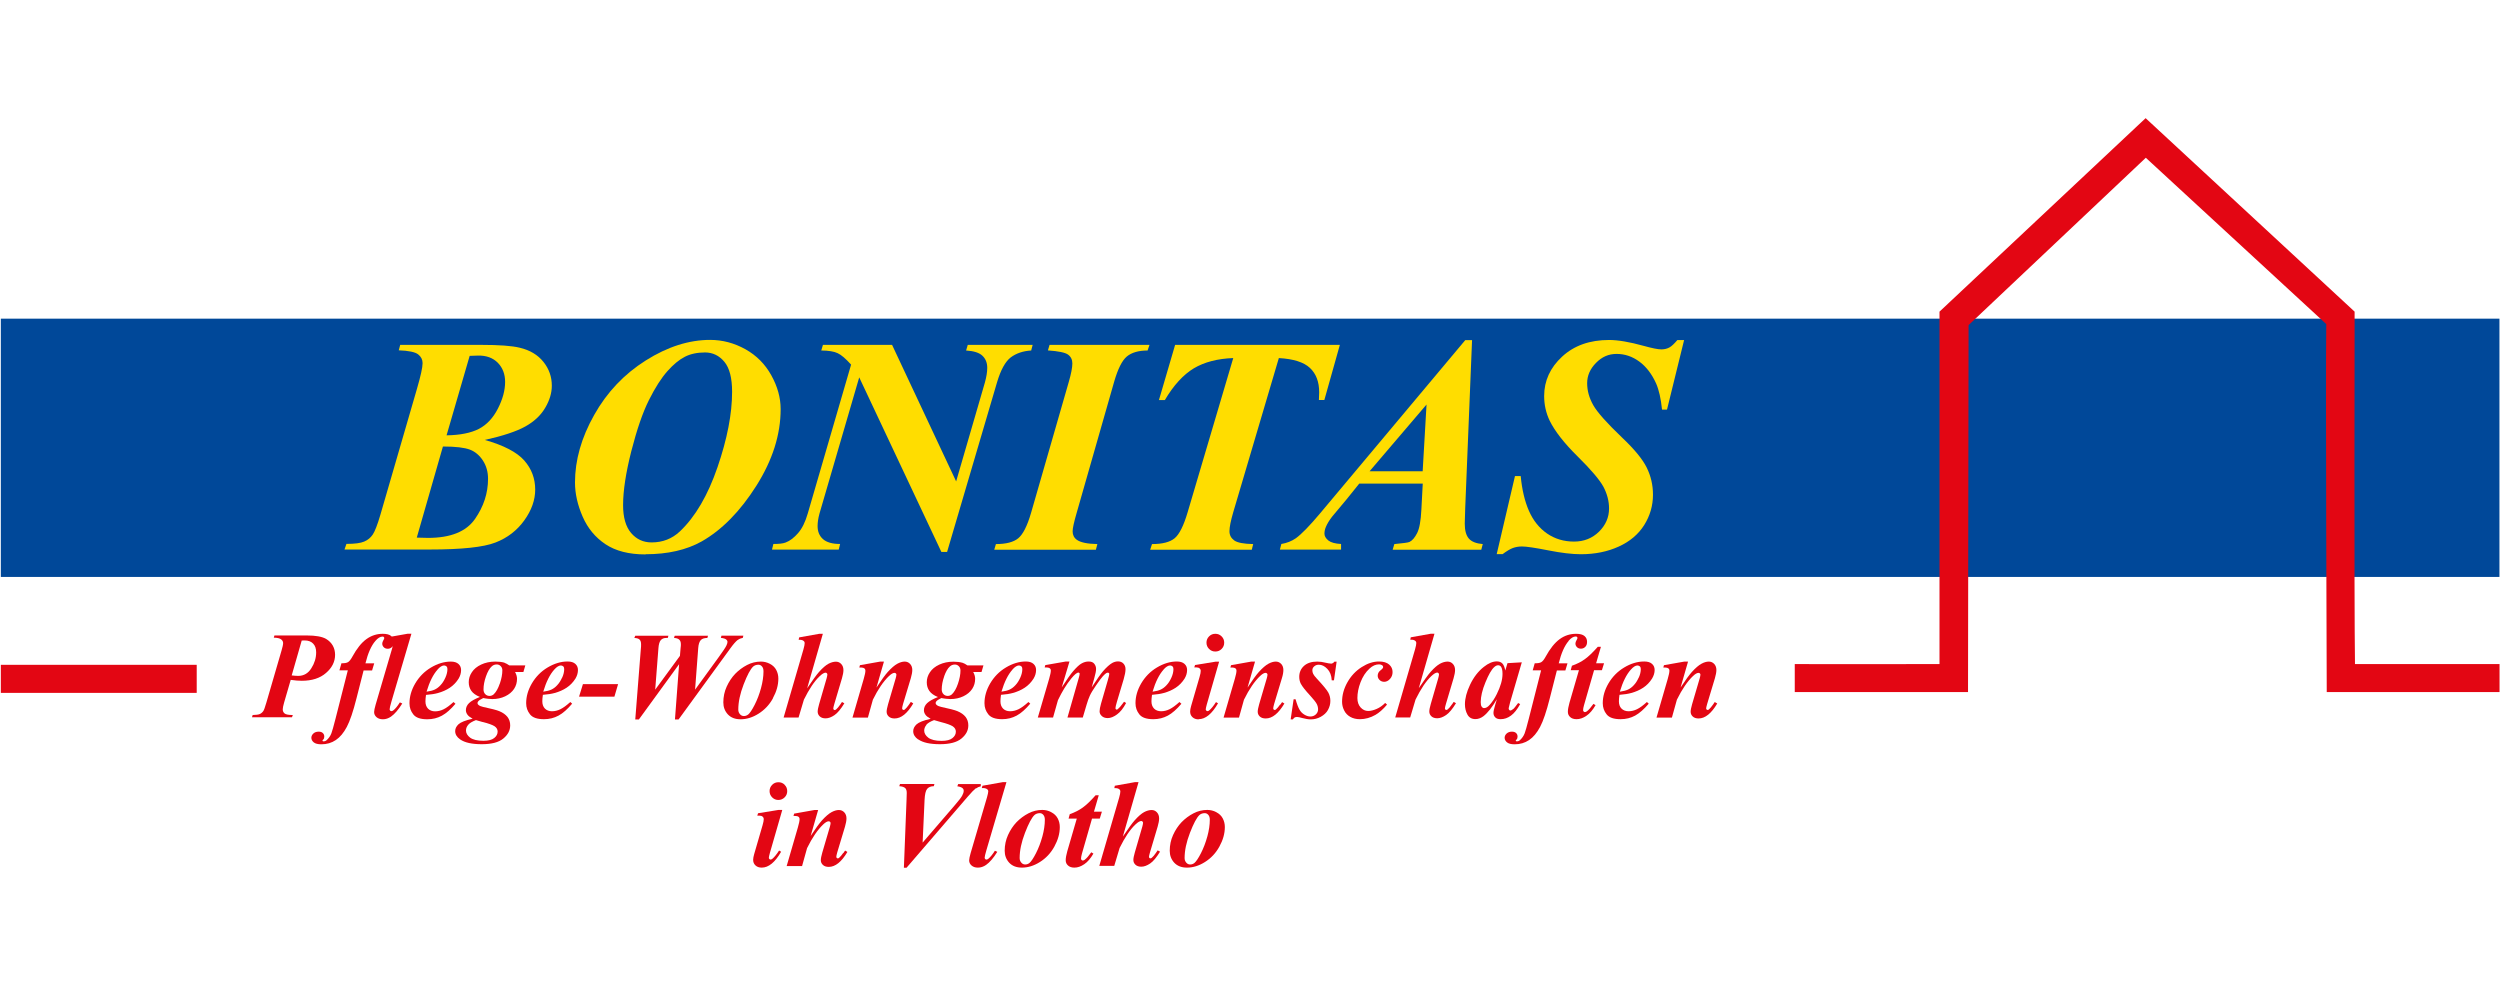 <?xml version="1.0" encoding="UTF-8"?>
<svg width="200" height="80" id="Ebene_1" data-name="Ebene 1" xmlns="http://www.w3.org/2000/svg" viewBox="0 0 270.83 96.17">
  <defs>
    <style>
      .cls-1 {
        fill: #004899;
        fill-rule: evenodd;
      }

      .cls-2 {
        fill: #e30613;
      }

      .cls-3 {
        fill: #fd0;
      }
    </style>
  </defs>
  <polygon class="cls-1" points=".09 28.44 270.77 28.44 270.77 56.42 .09 56.42 .09 28.44 .09 28.44"/>
  <path class="cls-2" d="M21.3,68.98H.09v-3.04h21.22v3.04Z"/>
  <path class="cls-2" d="M194.43,68.89v-3.03c.91,0,6.44.02,15.68,0V27.68s22.33-20.96,22.33-20.96l22.64,20.96s-.06,31.37.04,38.18h15.66v3.03h-18.72s-.13-33.89-.05-39.86l-19.55-18.02-19.2,18.13-.06,39.75h-18.76Z"/>
  <g>
    <path class="cls-3" d="M43.35,31.28h8.77c1.95,0,3.35.1,4.19.31,1.1.26,1.95.77,2.56,1.53.61.76.91,1.62.91,2.58,0,.79-.24,1.59-.72,2.4-.48.82-1.2,1.49-2.15,2.02-.95.53-2.42,1.02-4.39,1.46,2.05.58,3.47,1.32,4.27,2.22.8.91,1.19,1.96,1.19,3.16,0,1.12-.39,2.23-1.18,3.33-.79,1.1-1.83,1.9-3.12,2.4-1.3.51-3.68.76-7.13.76h-9.23l.21-.61c.89,0,1.53-.08,1.92-.25.39-.16.7-.42.93-.76.23-.34.51-1.06.83-2.15l3.96-13.64c.4-1.38.61-2.31.61-2.78,0-.38-.16-.7-.48-.95-.32-.25-1.02-.4-2.1-.44l.16-.61ZM47.98,42.3l-2.83,9.86c.55.02.95.03,1.23.03,2.43,0,4.12-.68,5.07-2.04.95-1.36,1.42-2.81,1.42-4.36,0-.74-.18-1.4-.55-1.97-.37-.57-.84-.97-1.41-1.19-.58-.22-1.55-.34-2.93-.34ZM48.37,41.08c1.48-.02,2.65-.26,3.51-.7.86-.45,1.54-1.18,2.06-2.2.52-1.02.78-1.98.78-2.89,0-.85-.27-1.54-.8-2.08-.53-.53-1.25-.79-2.14-.77l-.9.03-2.5,8.6Z"/>
    <path class="cls-3" d="M69.93,53.98c-1.79,0-3.23-.37-4.33-1.1-1.1-.73-1.93-1.73-2.48-2.99-.55-1.26-.83-2.5-.83-3.7,0-2.42.69-4.86,2.08-7.32,1.38-2.46,3.25-4.43,5.6-5.91,2.35-1.48,4.67-2.22,6.96-2.22,1.34,0,2.61.34,3.82,1.01,1.21.68,2.14,1.62,2.81,2.83.67,1.21,1.01,2.43,1.01,3.66,0,2.76-.88,5.53-2.63,8.3-1.76,2.78-3.73,4.78-5.92,6.03-1.66.93-3.69,1.39-6.08,1.39ZM76.39,32.1c-.86,0-1.6.16-2.2.47-.61.31-1.24.83-1.89,1.56-.65.73-1.32,1.77-2,3.13-.68,1.36-1.31,3.2-1.91,5.54-.59,2.33-.89,4.28-.89,5.84,0,1.33.29,2.34.87,3.02.58.68,1.32,1.02,2.22,1.02,1.2,0,2.22-.4,3.06-1.19,1.67-1.58,3.03-3.9,4.08-6.96,1.05-3.06,1.58-5.78,1.58-8.17,0-1.49-.28-2.58-.84-3.25-.56-.67-1.26-1.01-2.09-1.01Z"/>
    <path class="cls-3" d="M96.64,31.28l6.94,14.79,3.12-10.73c.16-.59.25-1.11.25-1.57,0-.54-.17-.98-.52-1.31-.34-.33-.94-.52-1.77-.57l.18-.61h7.03l-.16.61c-.89.05-1.63.31-2.22.75-.58.45-1.08,1.35-1.48,2.7l-5.41,18.37h-.62l-8.9-18.91-4.3,14.74c-.14.51-.21.97-.21,1.37,0,.59.19,1.06.58,1.41.39.35,1.01.53,1.86.53l-.15.61h-7.23l.15-.61c.62,0,1.06-.05,1.33-.16.46-.17.9-.51,1.34-1.01.44-.5.79-1.21,1.06-2.15l4.69-16.11c-.58-.64-1.06-1.06-1.46-1.24-.39-.19-.98-.28-1.77-.29l.18-.61h7.49Z"/>
    <path class="cls-3" d="M113.52,31.89l.18-.61h10.83l-.21.61c-.98,0-1.73.22-2.25.65-.52.44-.97,1.35-1.37,2.73l-4.06,14.2c-.29,1-.44,1.67-.44,2.01,0,.39.15.7.46.92.39.28,1.13.44,2.22.46l-.16.61h-11.01l.18-.61c1.1,0,1.91-.21,2.42-.63.51-.42.98-1.34,1.39-2.76l4.09-14.2c.25-.87.38-1.53.38-1.98,0-.4-.15-.72-.46-.95-.31-.23-1.04-.38-2.19-.46Z"/>
    <path class="cls-3" d="M127.3,31.28h17.85l-1.68,5.97h-.59c.02-.32.03-.59.03-.83,0-1.13-.33-2.01-1-2.64-.67-.63-1.79-.98-3.37-1.07l-4.94,16.7c-.27.93-.41,1.61-.41,2.06,0,.41.17.74.51.99.34.25,1.02.38,2.06.4l-.15.61h-11.01l.2-.61c1.12,0,1.94-.21,2.45-.63.51-.42.98-1.36,1.41-2.82l4.94-16.7c-1.7.06-3.12.43-4.27,1.11-1.14.69-2.19,1.83-3.14,3.44h-.64l1.75-5.97Z"/>
    <path class="cls-3" d="M154.12,46.31h-6.87l-1.37,1.7-1.57,1.88c-.31.4-.53.77-.67,1.1-.11.25-.16.5-.16.75s.14.5.42.73c.28.22.74.35,1.38.38v.61h-6.63l.16-.61c.59-.1,1.11-.3,1.57-.62.61-.44,1.49-1.34,2.63-2.7l15.72-18.76h.74l-.74,18.16c-.03.95-.05,1.52-.05,1.72,0,.74.15,1.28.45,1.62.3.34.8.53,1.5.59l-.16.61h-9.6l.18-.61c.95-.09,1.49-.16,1.64-.23.31-.15.58-.47.83-.96.25-.49.4-1.33.46-2.53l.15-2.83ZM154.12,44.97l.42-7.23-6.17,7.23h5.74Z"/>
    <path class="cls-3" d="M182.44,30.77l-1.85,7.52h-.54c-.12-1.18-.33-2.12-.64-2.83-.46-1.02-1.07-1.82-1.82-2.37-.76-.56-1.58-.83-2.46-.83s-1.59.32-2.23.97c-.64.65-.96,1.38-.96,2.2s.22,1.6.66,2.38c.44.78,1.49,1.95,3.13,3.52,1.32,1.25,2.21,2.33,2.66,3.24.45.91.68,1.89.68,2.94,0,1.19-.32,2.28-.95,3.29-.63,1-1.55,1.78-2.76,2.33-1.21.55-2.57.83-4.1.83-.94,0-2.12-.14-3.54-.42-1.42-.28-2.37-.42-2.84-.42-.37,0-.7.06-1,.17-.29.11-.66.33-1.1.66h-.64l1.98-8.46h.62c.14,1.48.44,2.75.9,3.79.46,1.04,1.11,1.85,1.96,2.44.85.58,1.82.87,2.91.87s1.98-.36,2.71-1.07c.72-.71,1.09-1.55,1.09-2.51,0-.82-.21-1.6-.61-2.36-.41-.75-1.34-1.85-2.8-3.29-1.46-1.44-2.46-2.73-3.02-3.86-.4-.84-.6-1.73-.6-2.68,0-1.65.65-3.07,1.95-4.27,1.3-1.2,2.99-1.8,5.09-1.8.95,0,2.2.21,3.75.64.9.25,1.54.38,1.91.38.32,0,.6-.07.85-.2s.54-.41.88-.81h.72Z"/>
  </g>
  <g>
    <path class="cls-2" d="M31.48,67.57c.48.07.88.1,1.21.1,1.1,0,1.98-.28,2.63-.85.65-.56.98-1.22.98-1.96s-.33-1.34-.98-1.73c-.42-.24-1.12-.37-2.08-.37h-3.51l-.07.24c.38,0,.64.07.79.18s.22.25.22.41-.06.43-.17.8l-1.64,5.63c-.15.52-.26.82-.33.92-.1.15-.23.26-.38.33-.15.07-.41.1-.78.11l-.07.24h4.33l.09-.24c-.46,0-.76-.06-.89-.17s-.2-.25-.2-.45c0-.14.05-.39.15-.74l.72-2.47ZM32.69,63.31c.12,0,.22-.01.31-.01.39,0,.7.11.92.34.22.22.33.54.33.95,0,.6-.17,1.17-.52,1.72-.34.55-.82.83-1.42.83-.19,0-.42-.02-.71-.05l1.08-3.76Z"/>
    <path class="cls-2" d="M42.61,70.87c-.07.06-.14.09-.22.09-.04,0-.08-.02-.12-.06s-.06-.09-.06-.14c0-.11.06-.38.19-.82l2.17-7.37h-.39l-1.75.31s-.03-.05-.05-.06c-.19-.16-.49-.24-.91-.24-.65,0-1.25.19-1.78.58-.53.38-1.04,1.02-1.52,1.9-.17.31-.32.5-.47.59-.15.09-.39.13-.71.12l-.22.77h.91l-1.33,5.23c-.22.86-.37,1.39-.45,1.59-.11.29-.29.54-.52.75-.09.08-.2.12-.33.12-.04,0-.07-.01-.09-.03l-.03-.05s.03-.07.1-.13c.07-.07.1-.17.1-.31,0-.15-.05-.28-.16-.38-.1-.1-.25-.15-.45-.15-.24,0-.43.07-.57.2s-.22.29-.22.46c0,.19.09.36.26.5.17.14.45.21.82.21.59,0,1.11-.15,1.57-.46.46-.31.85-.78,1.19-1.42.34-.64.69-1.67,1.05-3.1l.77-3.02h.92l.23-.77h-.95c.27-1.1.63-1.91,1.07-2.42.27-.32.53-.48.79-.48.05,0,.09.01.13.05.03.03.05.07.05.12,0,.04-.04.13-.11.25-.07.12-.11.24-.11.35,0,.15.06.28.17.39.11.11.26.16.43.16.19,0,.34-.07.47-.2.03-.03.04-.07.07-.11-.02.1-.05.21-.09.35l-1.77,6.03c-.1.36-.16.62-.16.78,0,.22.08.4.26.56.17.15.4.23.69.23.31,0,.6-.1.88-.29.4-.28.81-.76,1.22-1.42l-.26-.12c-.26.41-.49.69-.7.86Z"/>
    <path class="cls-2" d="M49.12,69.98c-.41.37-.76.63-1.07.78s-.61.22-.92.22-.57-.1-.76-.29c-.19-.2-.28-.46-.28-.79,0-.18.02-.42.06-.7.54-.04.96-.11,1.28-.2.48-.13.91-.32,1.29-.57s.7-.58.96-.99c.18-.3.27-.61.27-.93,0-.27-.09-.49-.28-.66-.19-.17-.46-.26-.83-.26-.72,0-1.44.22-2.16.65-.72.43-1.28,1.01-1.7,1.72-.42.72-.62,1.43-.62,2.15,0,.46.14.86.42,1.21.28.35.78.52,1.51.52.58,0,1.1-.13,1.58-.39.48-.26.96-.69,1.47-1.29l-.2-.18ZM47.4,66.45c.26-.29.5-.44.71-.44.1,0,.19.04.26.1.07.07.1.17.1.29,0,.29-.07.6-.22.93-.15.33-.32.6-.53.82-.2.22-.41.37-.62.47-.21.1-.51.18-.89.23.32-1.07.72-1.87,1.2-2.4Z"/>
    <path class="cls-2" d="M54.66,65.71c-.29-.08-.62-.12-.99-.12-.58,0-1.09.11-1.54.32-.45.21-.79.49-1.01.83-.23.34-.34.7-.34,1.08,0,.36.09.67.28.94.19.27.5.49.93.66-.55.22-.94.44-1.17.66s-.35.48-.35.77c0,.18.06.35.19.52.09.12.27.26.54.41-.78.17-1.29.38-1.53.6-.24.23-.36.47-.36.74,0,.35.18.65.54.9.5.35,1.28.52,2.34.52s1.83-.2,2.33-.61c.5-.41.75-.88.75-1.43,0-.36-.1-.66-.3-.92-.2-.25-.49-.46-.88-.62-.28-.12-.87-.27-1.76-.46-.22-.05-.39-.12-.5-.22-.07-.06-.1-.12-.1-.2,0-.07.03-.13.08-.19.07-.09.25-.21.54-.35.19.04.37.06.53.08s.31.03.45.03c.51,0,.98-.1,1.4-.3s.74-.47.96-.8c.22-.34.32-.7.32-1.1,0-.23-.07-.48-.21-.73h.9l.21-.72h-1.74c-.2-.14-.37-.23-.52-.28ZM52.28,72.13c.64.16,1.07.32,1.29.46.22.15.34.34.34.58,0,.27-.12.5-.37.7-.24.2-.64.3-1.18.3-.65,0-1.13-.12-1.43-.34-.3-.23-.45-.49-.45-.77,0-.22.08-.42.23-.61s.43-.36.85-.52c.19.06.43.13.73.21ZM54.14,67.98c-.18.53-.4.91-.65,1.15-.13.12-.29.18-.46.18s-.34-.06-.46-.19c-.12-.12-.19-.29-.19-.51,0-.45.09-.92.27-1.43.18-.5.38-.86.62-1.07.15-.14.33-.21.54-.21.17,0,.31.06.43.18.12.12.18.27.18.46,0,.43-.09.9-.27,1.43Z"/>
    <path class="cls-2" d="M61.48,65.58c-.72,0-1.44.22-2.16.65-.72.43-1.28,1.01-1.7,1.72-.42.72-.62,1.43-.62,2.15,0,.46.14.86.42,1.21.28.35.78.52,1.51.52.58,0,1.1-.13,1.58-.39.48-.26.96-.69,1.47-1.29l-.2-.18c-.41.37-.76.63-1.07.78s-.61.22-.92.22-.57-.1-.76-.29c-.19-.2-.28-.46-.28-.79,0-.18.02-.42.06-.7.54-.04.96-.11,1.28-.2.48-.13.91-.32,1.29-.57s.7-.58.96-.99c.18-.3.27-.61.27-.93,0-.27-.09-.49-.28-.66-.19-.17-.46-.26-.83-.26ZM60.89,67.33c-.15.33-.32.6-.53.82-.2.22-.41.37-.62.47-.21.1-.51.18-.89.23.32-1.07.72-1.87,1.2-2.4.26-.29.5-.44.71-.44.1,0,.19.04.26.1.07.07.1.17.1.29,0,.29-.07.6-.22.93Z"/>
    <polygon class="cls-2" points="62.73 69.39 66.56 69.39 66.96 68.03 63.15 68.03 62.73 69.39"/>
    <path class="cls-2" d="M79.94,63.24c.14-.11.32-.18.53-.22l.06-.24h-2.37l-.07.24c.28.03.47.09.57.17.1.08.15.17.15.27s-.04.23-.11.38c-.1.22-.38.63-.82,1.24l-2.58,3.55.34-4.5c.03-.42.13-.71.28-.87.15-.16.39-.23.71-.23l.07-.24h-3.61l-.07.24c.27.01.46.08.57.19.12.11.17.28.17.49,0,.1,0,.24-.03.42l-.07.84-2.68,3.66.35-4.5c.03-.42.12-.71.26-.87.15-.16.34-.23.57-.23h.18l.07-.24h-3.59l-.1.24c.27.01.46.07.57.18.11.11.16.28.16.51,0,.14,0,.33-.03.55l-.6,7.59h.39l4.36-5.99-.45,5.99h.39l5.63-7.73c.31-.43.57-.72.77-.88Z"/>
    <path class="cls-2" d="M83.73,69.55c.39-.71.59-1.41.59-2.12,0-.34-.08-.66-.23-.94-.15-.28-.38-.5-.69-.66s-.63-.24-.97-.24c-.52,0-1.02.12-1.5.37-.48.25-.91.57-1.29.96-.37.39-.68.86-.92,1.39s-.36,1.1-.36,1.7c0,.51.16.94.49,1.3.33.35.78.53,1.38.53.65,0,1.3-.2,1.95-.61.65-.41,1.17-.96,1.56-1.67ZM81.04,71.33c-.13.1-.28.16-.45.16s-.31-.06-.43-.2-.18-.3-.18-.5c0-.81.19-1.72.58-2.73s.73-1.65,1.03-1.93c.15-.13.34-.2.58-.2.14,0,.27.06.38.19s.16.3.16.53c0,.55-.09,1.16-.27,1.82-.18.66-.41,1.26-.69,1.81-.28.55-.52.9-.71,1.06Z"/>
    <path class="cls-2" d="M84.89,71.65h1.62l.58-1.94c.57-1.15,1.13-1.99,1.7-2.53.27-.26.49-.39.65-.39.05,0,.09.02.13.06.04.04.06.08.06.13,0,.09-.03.23-.08.42l-.81,2.79c-.1.35-.16.63-.16.82,0,.21.08.38.23.52.15.14.36.21.63.21.3,0,.62-.12.96-.35.34-.23.69-.66,1.07-1.28l-.26-.14c-.09.12-.15.21-.19.28-.16.24-.31.41-.44.52-.05.04-.1.07-.16.07-.04,0-.07-.02-.1-.05-.03-.03-.05-.07-.05-.11,0-.08.04-.25.11-.49l.83-2.79c.1-.35.16-.65.16-.88,0-.28-.08-.5-.24-.67s-.35-.25-.57-.25c-.26,0-.54.08-.82.23-.29.16-.63.45-1.02.89-.27.3-.69.89-1.28,1.76l1.7-5.9h-.39l-2.18.39-.05.26c.24-.01.41.02.52.11.09.06.13.15.13.25,0,.13-.04.36-.13.67l-2.15,7.39Z"/>
    <path class="cls-2" d="M98.92,70.11l-.25-.15c-.09.12-.15.21-.19.28-.16.23-.31.41-.46.54-.05.04-.09.05-.14.05-.04,0-.07-.02-.1-.05-.03-.03-.05-.07-.05-.12,0-.07.03-.23.1-.48l.84-2.79c.1-.35.16-.65.16-.89,0-.27-.08-.49-.24-.66-.16-.17-.36-.25-.58-.25-.25,0-.52.08-.81.24-.29.16-.63.45-1.03.89-.27.3-.68.86-1.22,1.68l.81-2.81h-.4l-2.2.39-.07.25c.22,0,.37.01.44.04.08.03.14.07.17.12.03.05.05.11.05.19,0,.17-.06.47-.18.88l-1.22,4.2h1.67l.54-1.94c.56-1.14,1.15-2,1.75-2.57.24-.23.44-.34.6-.34.05,0,.1.02.14.06.04.04.06.08.06.13,0,.09-.03.22-.08.41l-.82,2.79c-.1.36-.16.63-.16.82,0,.21.08.38.23.52s.36.21.63.21c.71,0,1.38-.54,2.02-1.62Z"/>
    <path class="cls-2" d="M99.48,74.02c.5.35,1.28.52,2.34.52s1.83-.2,2.33-.61c.5-.41.75-.88.75-1.43,0-.36-.1-.66-.3-.92-.2-.25-.49-.46-.88-.62-.28-.12-.87-.27-1.76-.46-.22-.05-.39-.12-.5-.22-.07-.06-.1-.12-.1-.2,0-.07.03-.13.08-.19.07-.09.25-.21.54-.35.19.04.37.06.53.08s.31.03.45.03c.51,0,.98-.1,1.4-.3s.74-.47.96-.8c.22-.34.32-.7.32-1.1,0-.23-.07-.48-.21-.73h.9l.21-.72h-1.74c-.2-.14-.37-.23-.52-.28-.29-.08-.62-.12-.99-.12-.58,0-1.09.11-1.54.32-.45.21-.79.49-1.01.83-.23.34-.34.7-.34,1.08,0,.36.09.67.28.94.19.27.5.49.93.66-.55.22-.94.44-1.17.66s-.35.48-.35.77c0,.18.06.35.19.52.09.12.27.26.54.41-.78.17-1.29.38-1.53.6-.24.23-.36.47-.36.74,0,.35.18.65.54.9ZM102.28,67.19c.18-.5.38-.86.62-1.07.15-.14.33-.21.54-.21.17,0,.31.06.43.18.12.12.18.27.18.46,0,.43-.09.9-.27,1.43-.18.53-.4.91-.65,1.15-.13.12-.29.18-.46.18s-.34-.06-.46-.19c-.12-.12-.19-.29-.19-.51,0-.45.09-.92.27-1.43ZM100.34,72.45c.15-.19.43-.36.85-.52.19.06.43.13.73.21.64.16,1.07.32,1.29.46.22.15.34.34.34.58,0,.27-.12.5-.37.7-.24.2-.64.3-1.18.3-.65,0-1.13-.12-1.43-.34-.3-.23-.45-.49-.45-.77,0-.22.08-.42.23-.61Z"/>
    <path class="cls-2" d="M108.56,71.83c.58,0,1.1-.13,1.58-.39.48-.26.96-.69,1.47-1.29l-.2-.18c-.41.37-.76.63-1.07.78s-.61.22-.92.22-.57-.1-.76-.29c-.19-.2-.28-.46-.28-.79,0-.18.02-.42.06-.7.54-.04.96-.11,1.28-.2.48-.13.91-.32,1.29-.57s.7-.58.96-.99c.18-.3.27-.61.27-.93,0-.27-.09-.49-.28-.66-.19-.17-.46-.26-.83-.26-.72,0-1.44.22-2.16.65-.72.43-1.28,1.01-1.7,1.72-.42.72-.62,1.43-.62,2.15,0,.46.14.86.42,1.21.28.35.78.52,1.51.52ZM109.68,66.45c.26-.29.5-.44.71-.44.1,0,.19.04.26.1.07.07.1.17.1.29,0,.29-.07.6-.22.93-.15.33-.32.6-.53.82-.2.22-.41.37-.62.47-.21.1-.51.18-.89.23.32-1.07.72-1.87,1.2-2.4Z"/>
    <path class="cls-2" d="M112.41,71.65h1.67l.53-1.88c.44-.92.92-1.71,1.45-2.36.35-.42.6-.63.77-.63.03,0,.06.01.09.04s.04.05.04.08c0,.09-.03.25-.1.48l-1.22,4.27h1.66l.4-1.35c.12-.42.25-.77.37-1.03.12-.27.35-.64.67-1.11.32-.47.57-.8.74-.99.17-.18.3-.3.38-.34.06-.03.11-.04.17-.04.03,0,.06.01.09.04.03.03.05.06.05.09,0,.09-.05.31-.15.66l-.74,2.55c-.11.38-.16.66-.16.85s.08.37.24.51c.16.15.38.22.64.22.31,0,.64-.13,1-.39s.69-.67.99-1.24l-.22-.14c-.08.11-.14.19-.18.24-.17.24-.34.43-.5.56-.03.03-.08.05-.12.05-.04,0-.07-.01-.09-.05-.03-.03-.04-.06-.04-.1,0-.1.05-.34.16-.7l.73-2.44c.13-.45.2-.81.2-1.09,0-.25-.08-.45-.23-.61s-.35-.23-.58-.23-.43.06-.63.17c-.28.16-.62.46-1,.9-.25.29-.66.87-1.22,1.74l.29-1.05c.12-.41.18-.73.18-.94s-.06-.39-.19-.56c-.13-.17-.33-.25-.62-.25-.25,0-.5.07-.74.2-.25.13-.56.42-.94.86-.26.3-.67.88-1.23,1.75l.84-2.81h-.39l-2.23.39-.07.25c.22,0,.37.01.45.04s.14.07.17.12c.04.05.05.11.05.18,0,.17-.06.47-.18.88l-1.23,4.21Z"/>
    <path class="cls-2" d="M127.97,70.15l-.2-.18c-.41.37-.76.63-1.07.78s-.61.22-.92.22-.57-.1-.76-.29c-.19-.2-.28-.46-.28-.79,0-.18.02-.42.06-.7.54-.04.96-.11,1.28-.2.48-.13.91-.32,1.29-.57s.7-.58.96-.99c.18-.3.27-.61.27-.93,0-.27-.09-.49-.28-.66-.19-.17-.46-.26-.83-.26-.72,0-1.44.22-2.16.65-.72.43-1.28,1.01-1.7,1.72-.42.72-.62,1.43-.62,2.15,0,.46.14.86.42,1.21.28.35.78.52,1.51.52.58,0,1.1-.13,1.58-.39.48-.26.96-.69,1.47-1.29ZM126.05,66.45c.26-.29.5-.44.71-.44.1,0,.19.04.26.1.07.07.1.17.1.29,0,.29-.07.6-.22.93-.15.33-.32.6-.53.82-.2.22-.41.37-.62.47-.21.1-.51.18-.89.23.32-1.07.72-1.87,1.2-2.4Z"/>
    <path class="cls-2" d="M131.66,64.5c.27,0,.49-.09.68-.28.19-.19.28-.41.28-.68s-.09-.49-.28-.68-.41-.28-.68-.28-.49.09-.68.28-.28.42-.28.68.09.49.28.68.41.28.67.28Z"/>
    <path class="cls-2" d="M129.85,71.83c.74,0,1.44-.57,2.1-1.72l-.22-.13c-.27.42-.51.71-.71.88-.07.07-.15.1-.22.1-.04,0-.08-.02-.12-.06-.04-.04-.06-.09-.06-.13,0-.08.04-.26.11-.52l1.34-4.65h-.39l-2.22.36-.08.26c.09,0,.17,0,.24,0,.14,0,.26.04.34.11s.12.16.12.25c0,.15-.04.38-.13.68l-.91,3.13c-.07.25-.11.45-.11.61,0,.25.08.45.25.61s.39.24.68.24Z"/>
    <path class="cls-2" d="M138.68,70.24c-.16.23-.31.41-.46.54-.05.04-.09.05-.14.05-.04,0-.07-.02-.1-.05-.03-.03-.05-.07-.05-.12,0-.07.03-.23.1-.48l.84-2.79c.11-.35.16-.65.16-.89,0-.27-.08-.49-.24-.66s-.36-.25-.58-.25c-.25,0-.52.08-.81.24-.29.16-.63.45-1.03.89-.27.3-.68.86-1.22,1.68l.81-2.81h-.4l-2.2.39-.07.25c.22,0,.37.01.44.04.08.03.14.07.17.12.03.05.05.11.05.19,0,.17-.06.47-.18.88l-1.22,4.2h1.67l.54-1.94c.56-1.14,1.15-2,1.75-2.57.24-.23.44-.34.6-.34.05,0,.1.02.14.06.04.04.06.08.06.13,0,.09-.03.22-.08.41l-.82,2.79c-.1.36-.16.63-.16.82,0,.21.08.38.23.52s.36.21.64.21c.71,0,1.38-.54,2.02-1.62l-.25-.15c-.09.12-.15.21-.19.28Z"/>
    <path class="cls-2" d="M144.16,65.8c-.12,0-.28-.02-.47-.07-.39-.1-.72-.14-.99-.14-.62,0-1.1.16-1.44.47-.34.31-.51.71-.51,1.18,0,.28.06.53.17.75.16.3.5.73,1.01,1.28.37.41.61.71.71.9.1.19.15.39.15.6s-.08.39-.24.54-.36.23-.6.23c-.21,0-.42-.07-.64-.2-.22-.13-.4-.31-.53-.54-.13-.22-.28-.6-.43-1.13h-.21l-.32,2.18h.24c.07-.11.14-.17.2-.21.06-.03.15-.05.25-.05.12,0,.31.04.55.11.37.1.68.15.94.15.38,0,.74-.09,1.08-.28s.61-.43.78-.74c.17-.31.26-.63.26-.98,0-.32-.07-.62-.22-.9-.15-.28-.57-.79-1.26-1.53-.2-.21-.32-.38-.38-.5-.06-.12-.09-.25-.09-.39,0-.17.07-.31.2-.42.13-.12.3-.18.5-.18.33,0,.63.15.92.45.29.3.45.71.48,1.24h.24l.29-2.02h-.24c-.1.14-.24.22-.41.22Z"/>
    <path class="cls-2" d="M149.39,65.58c-.62,0-1.24.2-1.88.61s-1.15.95-1.54,1.64c-.39.69-.58,1.39-.58,2.11,0,.32.07.63.22.93.14.3.37.54.67.71.3.17.65.25,1.04.25.58,0,1.15-.16,1.69-.47.41-.24.83-.61,1.25-1.11l-.2-.18c-.29.29-.6.51-.93.65-.33.14-.63.22-.91.22-.32,0-.59-.13-.82-.38-.23-.25-.35-.6-.35-1.02,0-.54.11-1.11.34-1.71.23-.6.55-1.1.98-1.49.32-.3.67-.45,1.03-.45.14,0,.25.04.34.1.07.05.1.11.1.19,0,.09-.08.2-.24.32-.24.17-.35.38-.35.62,0,.18.07.33.2.46s.3.2.5.2c.23,0,.44-.1.63-.31s.28-.45.28-.75c0-.32-.12-.59-.37-.81-.25-.22-.62-.33-1.11-.33Z"/>
    <path class="cls-2" d="M157.28,70.24c-.16.24-.3.41-.44.52-.05.04-.1.07-.16.07-.04,0-.07-.02-.1-.05-.03-.03-.05-.07-.05-.11,0-.08.04-.25.11-.49l.83-2.79c.1-.35.16-.65.16-.88,0-.28-.08-.5-.24-.67s-.35-.25-.57-.25c-.26,0-.54.08-.82.23-.29.16-.63.45-1.02.89-.27.3-.69.89-1.28,1.76l1.7-5.9h-.39l-2.18.39-.05.26c.24-.01.41.02.52.11.09.06.13.15.13.25,0,.13-.04.36-.13.67l-2.15,7.39h1.62l.58-1.94c.57-1.15,1.13-1.99,1.7-2.53.28-.26.49-.39.65-.39.05,0,.09.02.13.06s.06.08.06.13c0,.09-.03.23-.08.42l-.81,2.79c-.1.35-.16.63-.16.82,0,.21.08.38.23.52.15.14.36.21.63.21.3,0,.62-.12.96-.35.34-.23.69-.66,1.07-1.28l-.25-.14c-.09.12-.15.21-.19.28Z"/>
    <path class="cls-2" d="M164.69,70.2l-.23-.12c-.25.34-.41.54-.47.6-.16.14-.29.21-.38.21-.04,0-.08-.02-.11-.06s-.06-.08-.06-.14c0-.03,0-.08.02-.14l.13-.53,1.27-4.35-1.55.09-.24.8c-.07-.38-.18-.63-.33-.78-.15-.14-.34-.21-.59-.21-.44,0-.91.2-1.41.6-.61.48-1.1,1.12-1.48,1.92s-.56,1.5-.56,2.12c0,.42.09.79.27,1.12.18.33.47.49.87.49.3,0,.59-.11.86-.31.47-.36.95-.98,1.46-1.84l-.16.53c-.14.46-.21.78-.21.95,0,.2.07.36.2.49s.32.19.57.19c.41,0,.78-.13,1.13-.39.35-.26.68-.67.99-1.24ZM162.15,69.11c-.23.47-.49.86-.78,1.18-.2.23-.4.34-.6.34-.09,0-.18-.05-.25-.15-.08-.1-.11-.27-.11-.5,0-.6.17-1.32.51-2.14.34-.83.65-1.38.95-1.65.14-.13.28-.2.42-.2s.24.05.32.16c.11.16.16.41.16.77,0,.64-.21,1.37-.62,2.19Z"/>
    <path class="cls-2" d="M169.92,63.35c.27-.32.53-.48.79-.48.05,0,.1.01.13.05.03.03.05.07.05.12,0,.04-.04.13-.11.25-.07.12-.11.24-.11.35,0,.15.06.28.17.39s.26.16.43.16c.19,0,.34-.07.47-.2.13-.13.19-.31.19-.54,0-.26-.09-.47-.28-.63s-.49-.24-.91-.24c-.65,0-1.25.19-1.78.58s-1.04,1.02-1.52,1.9c-.17.31-.32.5-.47.59-.15.09-.39.13-.71.12l-.22.77h.91l-1.33,5.23c-.22.86-.37,1.39-.45,1.59-.11.29-.29.54-.52.75-.09.08-.2.12-.33.12-.04,0-.07-.01-.09-.03l-.03-.05s.03-.07.1-.13c.07-.07.1-.17.1-.31,0-.15-.05-.28-.16-.38-.1-.1-.26-.15-.45-.15-.24,0-.42.07-.57.2-.14.13-.22.29-.22.46,0,.19.09.36.26.5.17.14.45.21.82.21.59,0,1.11-.15,1.57-.46.46-.31.85-.78,1.19-1.42.34-.64.69-1.67,1.05-3.1l.77-3.02h.92l.23-.77h-.95c.27-1.1.63-1.91,1.07-2.42Z"/>
    <path class="cls-2" d="M172.7,66.52h.84l.23-.75h-.86l.52-1.78h-.34c-.54.61-1,1.05-1.39,1.33-.38.28-.85.52-1.41.72l-.13.48h.89l-1.03,3.54c-.11.4-.17.72-.17.97,0,.23.08.42.25.57.16.15.39.23.69.23.35,0,.71-.12,1.07-.37.36-.24.69-.63.99-1.15l-.23-.14c-.27.38-.5.65-.7.8-.08.06-.15.09-.23.09-.05,0-.09-.02-.13-.06-.04-.04-.06-.09-.06-.15,0-.12.03-.3.1-.54l1.09-3.79Z"/>
    <path class="cls-2" d="M178.11,65.58c-.72,0-1.45.22-2.16.65-.72.43-1.28,1.01-1.7,1.72-.42.72-.62,1.43-.62,2.15,0,.46.14.86.42,1.21.28.35.78.52,1.51.52.58,0,1.1-.13,1.58-.39.47-.26.96-.69,1.47-1.29l-.2-.18c-.41.37-.76.63-1.07.78s-.61.22-.92.22-.57-.1-.76-.29-.28-.46-.28-.79c0-.18.02-.42.06-.7.54-.04.96-.11,1.28-.2.48-.13.91-.32,1.29-.57s.7-.58.96-.99c.18-.3.28-.61.28-.93,0-.27-.09-.49-.28-.66-.19-.17-.46-.26-.83-.26ZM177.52,67.33c-.15.33-.32.6-.53.82-.2.22-.41.37-.62.47-.21.1-.51.18-.89.23.32-1.07.72-1.87,1.2-2.4.26-.29.5-.44.71-.44.1,0,.19.04.26.1.07.07.1.17.1.29,0,.29-.07.6-.22.93Z"/>
    <path class="cls-2" d="M185.77,69.96c-.09.12-.15.21-.19.28-.16.23-.31.41-.46.54-.05.04-.09.05-.14.05-.03,0-.07-.02-.1-.05-.03-.03-.05-.07-.05-.12,0-.07.04-.23.11-.48l.84-2.79c.1-.35.16-.65.16-.89,0-.27-.08-.49-.24-.66s-.36-.25-.58-.25c-.25,0-.52.08-.81.24-.29.16-.63.45-1.03.89-.27.3-.68.86-1.22,1.68l.81-2.81h-.4l-2.21.39-.07.25c.22,0,.37.01.44.04.08.03.14.07.17.12.04.05.05.11.05.19,0,.17-.06.47-.18.88l-1.22,4.2h1.67l.54-1.94c.56-1.14,1.15-2,1.75-2.57.24-.23.44-.34.6-.34.05,0,.1.02.14.06s.06.08.06.13c0,.09-.03.22-.08.41l-.82,2.79c-.1.36-.16.63-.16.82,0,.21.08.38.23.52.15.14.36.21.63.21.71,0,1.38-.54,2.02-1.62l-.25-.15Z"/>
    <path class="cls-2" d="M84.73,81.66h-.39l-2.22.36-.08.26c.09,0,.17,0,.24,0,.14,0,.26.04.34.11s.12.16.12.25c0,.15-.04.38-.13.68l-.91,3.13c-.07.25-.11.45-.11.61,0,.25.08.45.25.61s.39.24.68.24c.74,0,1.44-.57,2.1-1.72l-.22-.13c-.27.42-.51.71-.71.88-.07.07-.15.1-.22.1-.04,0-.08-.02-.12-.06-.04-.04-.06-.09-.06-.13,0-.08.04-.26.11-.52l1.34-4.65Z"/>
    <path class="cls-2" d="M85.01,78.94c-.19-.19-.41-.28-.68-.28s-.49.09-.68.28-.28.42-.28.68.09.49.28.68.41.28.67.28.49-.09.68-.28c.19-.19.28-.41.28-.68s-.09-.49-.28-.68Z"/>
    <path class="cls-2" d="M91.35,86.32c-.16.23-.31.41-.46.54-.05.04-.09.05-.14.05-.04,0-.07-.02-.1-.05-.03-.03-.05-.07-.05-.12,0-.07.03-.23.1-.48l.84-2.79c.1-.35.16-.65.16-.89,0-.27-.08-.49-.24-.66-.16-.17-.36-.25-.58-.25-.25,0-.52.08-.81.24-.29.16-.63.45-1.03.89-.27.3-.68.86-1.22,1.68l.81-2.81h-.4l-2.2.39-.07.25c.22,0,.37.01.44.04.08.03.14.07.17.12.03.05.05.11.05.19,0,.17-.06.47-.18.88l-1.22,4.2h1.67l.54-1.94c.56-1.14,1.15-2,1.75-2.57.24-.23.44-.34.6-.34.05,0,.1.02.14.06.04.04.06.08.06.13,0,.09-.03.22-.08.41l-.82,2.79c-.1.36-.16.63-.16.82,0,.21.08.38.23.52s.36.21.63.21c.71,0,1.38-.54,2.02-1.62l-.25-.15c-.09.12-.15.21-.19.28Z"/>
    <path class="cls-2" d="M105.74,79.33c.13-.1.3-.18.51-.23v-.24h-2.45l-.09.24c.27.04.45.11.55.19.1.08.14.18.14.29,0,.15-.05.32-.16.52-.1.2-.38.56-.83,1.08l-3.46,4.02.21-4.63c.03-.6.12-1,.28-1.19.16-.19.4-.29.72-.29l.07-.24h-3.73l-.08.24c.31.02.52.09.64.2.12.11.17.29.17.53,0,.02,0,.25-.02.68l-.29,7.42h.29l6.62-7.69c.4-.47.7-.77.89-.92Z"/>
    <path class="cls-2" d="M107.07,86.95c-.07.06-.14.09-.22.09-.04,0-.08-.02-.12-.06s-.06-.09-.06-.14c0-.11.06-.38.19-.82l2.17-7.37h-.39l-2.21.39-.07.25c.25-.01.43.02.56.11.09.06.14.14.14.25s-.05.33-.14.66l-1.77,6.03c-.1.36-.16.62-.16.78,0,.22.08.4.26.56.17.15.4.23.69.23.31,0,.6-.1.88-.29.4-.28.81-.76,1.22-1.42l-.26-.12c-.26.41-.49.69-.7.86Z"/>
    <path class="cls-2" d="M113.88,81.9c-.3-.16-.63-.24-.97-.24-.52,0-1.02.12-1.5.37-.48.25-.91.57-1.29.96-.37.39-.68.86-.92,1.39s-.36,1.1-.36,1.7c0,.51.16.94.49,1.3.33.35.78.53,1.38.53.65,0,1.3-.2,1.95-.61.65-.41,1.17-.96,1.56-1.67.39-.71.59-1.41.59-2.12,0-.34-.08-.66-.23-.94-.15-.28-.38-.5-.69-.66ZM112.92,84.54c-.18.66-.41,1.26-.69,1.81-.28.55-.52.9-.71,1.06-.13.1-.28.16-.45.16s-.31-.06-.43-.2-.18-.3-.18-.5c0-.81.19-1.72.58-2.73s.73-1.65,1.03-1.93c.15-.13.34-.2.58-.2.14,0,.27.06.38.19s.16.3.16.53c0,.55-.09,1.16-.27,1.82Z"/>
    <path class="cls-2" d="M117.53,87.05c-.08.06-.15.09-.23.09-.05,0-.09-.02-.13-.06-.04-.04-.06-.09-.06-.15,0-.12.04-.3.1-.54l1.09-3.79h.84l.23-.75h-.86l.52-1.78h-.34c-.54.61-1,1.05-1.39,1.33-.38.28-.85.52-1.41.72l-.13.48h.89l-1.03,3.54c-.11.4-.17.72-.17.97,0,.23.08.42.25.57.16.15.39.23.69.23.35,0,.7-.12,1.07-.37.36-.24.69-.63.99-1.15l-.23-.14c-.27.38-.5.65-.7.8Z"/>
    <path class="cls-2" d="M125.22,86.32c-.16.24-.31.41-.44.52-.05.04-.1.07-.16.07-.04,0-.07-.02-.1-.05-.03-.03-.05-.07-.05-.11,0-.08.04-.25.11-.49l.83-2.79c.1-.35.16-.65.16-.88,0-.28-.08-.5-.24-.67s-.35-.25-.57-.25c-.26,0-.54.08-.82.23-.29.16-.63.45-1.02.89-.27.3-.69.89-1.28,1.76l1.7-5.9h-.39l-2.18.39-.05.26c.24-.01.41.02.52.11.09.06.13.15.13.25,0,.13-.04.36-.13.67l-2.15,7.39h1.62l.58-1.94c.57-1.15,1.13-1.99,1.7-2.53.27-.26.49-.39.65-.39.05,0,.09.02.13.06.04.04.06.08.06.13,0,.09-.03.23-.08.42l-.81,2.79c-.1.35-.16.63-.16.82,0,.21.08.38.23.52.15.14.36.21.63.21.3,0,.62-.12.96-.35.34-.23.69-.66,1.07-1.28l-.26-.14c-.09.12-.15.21-.19.28Z"/>
    <path class="cls-2" d="M131.76,81.9c-.3-.16-.63-.24-.97-.24-.52,0-1.02.12-1.5.37-.48.25-.91.57-1.29.96-.37.39-.68.86-.92,1.39s-.36,1.1-.36,1.7c0,.51.16.94.49,1.3.33.35.78.53,1.38.53.65,0,1.3-.2,1.95-.61.65-.41,1.17-.96,1.56-1.67.39-.71.59-1.41.59-2.12,0-.34-.08-.66-.23-.94-.15-.28-.38-.5-.69-.66ZM130.79,84.54c-.18.66-.41,1.26-.69,1.81-.28.55-.52.9-.71,1.06-.13.1-.28.16-.45.16s-.31-.06-.43-.2-.18-.3-.18-.5c0-.81.19-1.72.58-2.73s.73-1.65,1.03-1.93c.15-.13.34-.2.58-.2.14,0,.27.06.38.19s.16.3.16.53c0,.55-.09,1.16-.27,1.82Z"/>
  </g>
</svg>